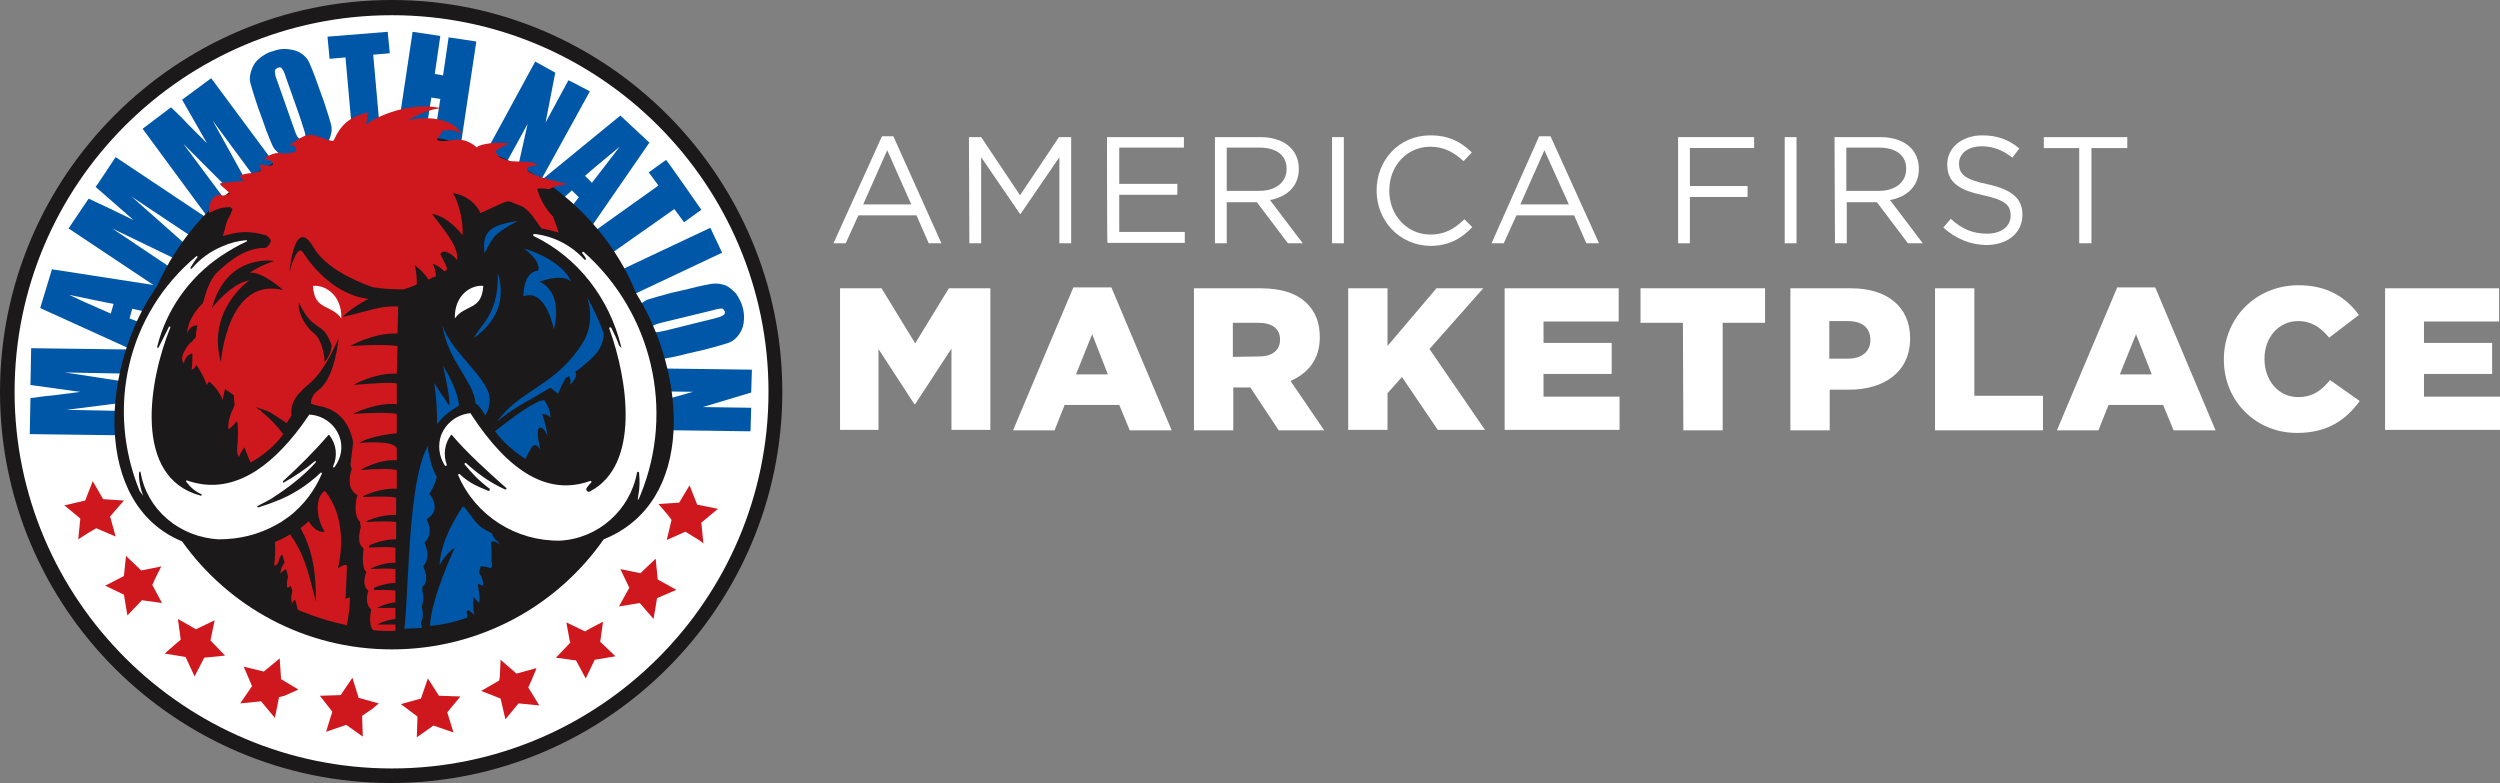 <?xml version="1.0" encoding="UTF-8"?><svg id="a" xmlns="http://www.w3.org/2000/svg" width="572.15" height="179.2" viewBox="0 0 572.15 179.2"><rect x="0" y="0" width="572.15" height="179.2" fill="#808080" stroke="none"/><defs><style>.b{fill:none;}.b,.c,.d,.e,.f,.g,.h,.i{stroke-width:0px;}.c,.e{fill:#0057a8;}.c,.h{fill-rule:evenodd;}.d{fill:#ce181e;}.f{fill:#1b191a;}.g{fill:#333232;}.h,.i{fill:#fff;}</style></defs><circle class="i" cx="89.68" cy="89.68" r="87.94"/><path class="e" d="M7.13,79.69l24.56.32-.16,5.55-16.64-.32,16.48,2.54v3.96l-16.16,2.06,16.16.32-.16,5.55-24.4-.32.16-8.24c1.43-.16,3.17-.48,5.23-.63l6.18-.79-11.41-1.58c0-.18.16-8.42.16-8.42h0Z"/><path class="e" d="M11.89,61.63l24.56,3.8-1.9,6.18-4.28-.95-.63,2.22,4.12,1.58-1.9,6.34-22.66-10.3,2.69-8.87h0ZM25.99,69.55c-2.69-.48-6.18-1.27-10.14-2.06,4.28,2.06,7.45,3.33,9.51,4.28l.63-2.22Z"/><path class="e" d="M26.46,35.96l20.44,13.63-3.01,4.59-13.78-9.19,12.52,11.09-2.22,3.33-14.74-7.13,13.47,9.03-3.01,4.59-20.44-13.62,4.59-6.81c1.43.63,3.01,1.43,4.75,2.22l5.55,2.69-8.71-7.61c0,.17,4.59-6.81,4.59-6.81h0Z"/><path class="e" d="M48.33,17.9l14.58,19.65-4.44,3.33-9.82-13.31,8.08,14.58-3.17,2.38-11.57-11.58,9.67,12.99-4.44,3.33-14.58-19.8,6.5-4.91c1.11,1.11,2.38,2.22,3.8,3.8l4.44,4.44-5.7-9.98,6.65-4.92h0Z"/><path class="e" d="M74.15,23.29c.79,2.38,1.27,3.96,1.58,5.07s.16,2.06-.16,3.01c-.32.95-.79,1.9-1.74,2.69s-1.9,1.43-3.17,1.74c-1.27.48-2.38.63-3.49.48s-2.06-.32-3.01-.95-1.58-1.43-1.9-2.22-1.11-2.54-1.9-4.91l-1.43-3.96c-.79-2.38-1.27-3.96-1.58-5.07s-.16-2.06.16-3.01.79-1.9,1.74-2.69,1.9-1.43,3.17-1.74c1.27-.48,2.38-.63,3.49-.48s2.06.32,3.01.95,1.58,1.43,1.9,2.22,1.11,2.54,1.9,4.91c.01,0,1.43,3.96,1.43,3.96ZM65.44,17.74c-.32-1.11-.63-1.74-.95-2.06-.16-.32-.48-.32-.95-.16-.32.16-.48.32-.63.63,0,.32,0,1.11.48,2.22l3.8,10.77c.48,1.43.79,2.22,1.11,2.38.16.32.48.32.95.16s.63-.48.63-.79-.32-1.27-.79-2.69c.15.16-3.65-10.46-3.65-10.46Z"/><path class="e" d="M88.73,7.28l.48,4.91-3.8.32,1.74,19.49-6.34.63-1.74-19.49-3.64.32-.48-5.07,13.78-1.11h0Z"/><path class="e" d="M109.01,9.5l-3.64,24.24-6.18-.95,1.58-10.14-2.06-.32-1.58,10.14-6.34-.95,3.64-24.24,6.34.95-1.27,8.71,1.9.32,1.27-8.71c.16,0,6.34.95,6.34.95h0Z"/><path class="e" d="M135,20.91l-11.88,21.55-4.91-2.69,2.54-11.41-5.39,9.82-4.59-2.54,11.72-21.55,4.59,2.54-2.22,11.41,5.23-9.67c.15.01,4.91,2.54,4.91,2.54h0Z"/><path class="e" d="M148.62,32.64l-14.1,20.44-4.75-4.44,2.69-3.49-1.58-1.58-3.33,3.01-4.75-4.44,19.17-15.69,6.65,6.19h0ZM135.47,41.83c1.74-2.22,3.8-4.91,6.34-8.24-3.64,3.01-6.34,5.23-7.92,6.65l1.58,1.59h0Z"/><path class="e" d="M160.51,48.01l-3.96,2.85-2.22-3.01-16,11.25-3.64-5.23,16-11.41-2.22-3.01,3.96-2.85c.16,0,8.08,11.41,8.08,11.41h0Z"/><path class="e" d="M165.26,57.83l-22.18,10.46-2.69-5.7,22.18-10.46c0-.01,2.69,5.7,2.69,5.7Z"/><path class="e" d="M157.18,80.96c-2.38.63-4.12.95-5.07,1.11-1.11.16-2.06,0-3.01-.32s-1.74-1.11-2.54-1.9c-.63-.95-1.27-2.06-1.58-3.33s-.32-2.38-.16-3.49.63-2.06,1.27-2.85,1.43-1.43,2.54-1.74c.95-.32,2.69-.79,5.07-1.43l4.12-.95c2.38-.63,4.12-.95,5.07-1.11,1.11-.16,2.06,0,3.01.32s1.74,1.11,2.54,1.9c.63.95,1.27,2.06,1.58,3.33s.32,2.38.16,3.49-.63,2.06-1.27,2.85-1.43,1.43-2.54,1.74c-.95.32-2.69.79-5.07,1.43l-4.12.95ZM163.52,72.88c1.11-.32,1.74-.48,2.06-.79.32-.16.32-.48.32-.79-.16-.32-.32-.48-.48-.63s-1.11,0-2.22.32l-11.09,2.69c-1.43.32-2.22.63-2.54.79s-.32.48-.32.95.32.63.79.63c.32,0,1.27-.16,2.69-.48-.14,0,10.79-2.69,10.79-2.69h0Z"/><path class="e" d="M171.76,98.71l-24.56-.32.16-5.55,11.25-3.17-11.25-.16.16-5.23,24.56.32-.16,5.23-11.09,3.33,11.09.16-.16,5.39Z"/><path class="f" d="M145.61,67.18c-8.71-21.71-31.21-36.45-55.93-36.45-23.93,0-44.52,14.26-53.71,34.7-12.83,18.06-15.05,49.91,5.7,58.47,10.62,14.89,28.04,24.72,48.01,24.72,20.12,0,37.87-9.98,48.48-25.19,21.24-8.56,18.86-38.03,7.45-56.25Z"/><path class="c" d="M113.92,62.42c.32,9.82-4.28,12.04-5.39,14.89,6.03-4.43,6.98-9.66,5.39-14.89Z"/><path class="c" d="M111.07,95.06c.79-1.27,1.11-2.85.95-4.28-.79-4.75-8.71-10.14-10.77-16.32,1.27,8.24,7.13,12.68,7.61,17.9.79.33,1.58,1.75,2.21,2.7Z"/><path class="c" d="M99.35,87.62c.48,2.54.79,7.76.63,9.51,1.43-1.9,3.33-3.33,5.07-4.28-.16-2.85-2.22-6.81-3.64-9.19.63,3.17,1.58,7.29,1.43,9.19-1.91-2.7-2.38-3.49-3.49-5.23Z"/><path class="c" d="M113.77,96.49c3.17-2.85,7.76-5.07,12.2-7.76.63.48,1.27.95,1.74,1.43.48-1.27,1.11-2.54,1.74-3.64.32-.16.48-.32.79-.48.32.63.48,1.43.16,2.06.63-.48,1.43-1.58,1.43-2.38,0-.16-.16-.48-.16-.63,1.58-1.11,3.01-2.38,4.28-3.64,1.58-1.58,2.22-3.49,2.22-5.23-1.11-2.85-2.38-5.7-3.8-8.24.95,3.01,1.11,6.5-.63,9.82-6.03,10.45-14.75,11.24-19.97,18.69h0Z"/><path class="c" d="M99.98,109.17c-.79-1.27-1.43-3.17-1.9-5.7-.16-.48-.16-1.11,0-1.58-3.96,6.02-4.44,25.98-4.91,32.96-.16,3.64-.48,8.24-.63,9.03l3.96-.16c.16-.48-.16-.79-.16-1.43l.16-.16c.63-1.43,0-3.33,0-3.33.63-1.43.32-3.01.16-3.64v-.8c1.9-1.74.16-4.59.16-4.75h0c2.06-2.06.32-5.39.32-5.39h0c2.38-2.22.48-5.39.48-5.39h0c3.8-2.22.63-5.86.63-5.86h0c.94-1.27,1.41-2.7,1.73-3.8h0Z"/><path class="c" d="M118.52,50.54c-5.7.95-8.4,2.06-7.61,7.45,1.91-3.96,2.38-4.6,7.61-7.45Z"/><path class="c" d="M124.54,91.58c-2.54,0-11.25,7.13-11.25,7.13,1.74,2.38,4.28,4.59,6.97,6.34.32-.79.95-1.9,1.43-2.69,1.11-1.43,2.06.79,2.06.79,0,0-1.27-4.75-.32-5.23s1.9,1.9,1.9,1.9c-.32-2.54-1.27-5.07-1.27-5.07,1.27,0,1.9.79,1.9.79.16-1.9-1.42-3.96-1.42-3.96h0Z"/><path class="c" d="M119.79,67.81c5.23-1.9,6.97,7.61,6.97,7.61,2.22-9.19-3.33-10.93-3.33-10.93,5.86-2.06,7.29,0,7.29,0-2.22-5.23-10.77-7.61-10.77-7.61,4.28,3.33,3.17,5.07,3.17,5.07-3.49.32-3.33,5.86-3.33,5.86h0Z"/><path class="h" d="M142.13,79.22c-2.69-10.93-9.82-20.28-19.96-25.19-.32-.16-.16-.48.16-.48,4.44.48,8.56,2.69,11.41,5.86.16.16.48,0,.32-.32s-.48-.79-.79-1.11c-.16-.16.16-.48.32-.32,15.69,13.94,20.91,36.28,12.99,55.61,0,0-.95,2.54-.48,0,.32-1.58.32-3.33.16-5.07,0-.32-.48-.32-.48,0-1.58,8.56-8.87,15.05-17.59,15.53-10.14.16-19.33-5.7-23.29-14.89-.16-.32.16-.48.32-.32,2.38,2.22,4.28,2.85,6.5,3.8.32.16.48-.32.32-.48-2.69-2.06-3.96-3.49-5.7-5.55-.16-.16.16-.48.32-.32,2.38,2.22,5.39,4.44,8.87,6.02.32.16.48-.16.32-.32-3.96-3.49-9.19-8.24-12.36-12.04-.16-.16-.32-.16-.32,0-1.43,1.9-1.74,4.44-.95,6.65.16.32-.32.48-.48.16-1.27-2.06-1.58-4.59-.79-6.81,1.11-2.85,3.64-4.75,6.65-5.07.11,0,.16.05.16.16,8.87,13.63,17.9,18.7,27.25,15.37.16-.16.48.16.32.32-.32.32-.63.63-.95,1.11-.48.48,0,1.27.63.95,11.57-6.02,8.71-25.51,4.44-37.23-.16-.32.32-.48.48-.16.63,1.27,1.27,2.54,1.74,3.96.14.02.78,1.13.46.18h0Z"/><path class="f" d="M89.68,0C40.25,0,0,40.25,0,89.68s40.25,89.52,89.52,89.52,89.52-40.25,89.52-89.52S138.96,0,89.68,0ZM175.88,89.68c0,47.53-38.66,86.19-86.19,86.19S3.34,137.21,3.34,89.68,41.99,3.48,89.68,3.48c47.54,0,86.2,38.66,86.2,86.2h0Z"/><path class="e" d="M110.44,120.89c-1.9-1.27-3.01-3.64-4.28-4.91l-.16.16v-.32h0s-5.23,7.29-5.39,13.47c0,0,1.43-2.69,3.49-3.96,0,0-5.39,11.41-5.7,17.9,0,0,3.49-.16,7.61-1.58l.95-.32c0-.63-.16-.79-.16-1.27,0-.16,0-.32.16-.32.16-.16.48,0,.63.16.32.32.63.48.95.79-.32-1.27-.32-2.69-.16-4.12.32.48.79.95,1.27,1.43.32-1.43-.16-2.85-.32-4.28h0c.48-.16.79.32,1.27.32,0-.79-.16-1.74-.63-2.38-.16-.32-.32-.48-.32-.79v-.16c.16-.32.32-.63.32-.95,0,0,0-.16.16-.16.79,0,1.43.16,2.22.48.32-.32.32-1.11.16-1.58v-.32c0-.79,0-2.85-.16-4.12.32-.16.48-.16.79-.16.48.16.95.48,1.27.79-.48-1.11-1.58-1.27-1.74-2.54l-2.23-1.26h0Z"/><path class="b" d="M51.18,54.98v.32c.16-.01.16.15,0-.32Z"/><path class="b" d="M74.15,121.37c-.79-1.27-1.27-2.85-1.43-4.44-.63.79-1.43,1.43-2.06,2.06.8,1.74,2.39,2.85,3.49,2.38Z"/><path class="b" d="M66.07,96.65l-3.8-2.38c-.63-.32-1.9-.79-2.85-1.11-.16,0-.32-.16-.48-.16l.48.48c.16.16.48.32.63.32v.16c2.06,1.58,3.64,3.33,5.07,5.23.63-.95,1.27-1.9,1.58-2.85,0,0,.16-.32.48-.79,0-.16,0-.32-.16-.63.16-.17-.95,1.73-.95,1.73Z"/><path class="b" d="M54.98,104.25c-.63-.79-.48-1.9-.32-2.85.16-1.58.16-3.33,0-4.91,0-.16,0-.32-.16-.48-.48.63-1.27,1.43-1.9,1.9-.16-1.27,0-2.69.63-3.8.32-.63.63-1.27.79-1.9,0-.79-.16-1.58-.16-2.06-.63-.32-1.43-.79-2.06-1.43-.16.79-.32,1.74-.48,2.54-.79-1.58-1.74-3.17-3.17-4.28-.16.32-.32.63-.48.79-.63-1.58-1.58-3.17-2.38-4.59-.16.48-.63.79-1.11,1.11.16-1.27.16-2.54.16-3.8-.48.16-.79.32-1.11.63-.48.48-.79,1.11-.79,1.74-.63-.63-.63-1.58-.16-2.38.32-.79.79-1.58,1.43-2.22l1.43-1.43c0-1.11.16-1.58.32-2.69-.32,0-.63,0-.95.16-.63.32-1.11.95-1.43,1.58.32-2.38,1.58-4.75,3.33-6.5l.32-.32c.95-3.17,2.22-6.34,3.49-8.56-9.98,9.51-14.74,29.47-11.09,40.25,3.01,8.87,11.88,8.56,19.01,4.59-.48-1.11-.95-2.22-1.43-3.49-.93.98-1.41,1.61-1.73,2.4h0Z"/><path class="b" d="M72.25,137.37c0-7.45-1.11-12.52-3.49-16.8-.79.48-1.43,1.11-2.22,1.43,2.86,4.28,3.81,7.6,5.71,15.37Z"/><path class="b" d="M57.36,62.42s1.74-1.58,5.55-2.69c0,0-10.77-1.9-14.26,10.77,0,0,4.44-5.7,8.56-6.34,0,0-9.82,6.81-6.5,18.7,0,0,1.58-19.49,14.26-16.48-.16-.15-4.76-4.27-7.61-3.96h0Z"/><path class="b" d="M71.62,76.21c2.22,1.9,2.54,6.5,2.54,6.65,1.58-1.9,1.58-3.8,1.58-3.8-2.06-6.02-4.28-2.69-7.45-9.82-.31,1.74,1.11,5.23,3.33,6.97h0Z"/><path class="g" d="M62.75,114.55c0-.16-.16-.16-.16-.32-.32.16-.63.48-.95.63.31.01.79-.15,1.11-.31Z"/><path class="g" d="M71.78,92.69c.48,0,1.11,0,1.58.16-.48-.32-1.11-.48-1.58-.48-.16,0,0,.16,0,.32Z"/><path class="i" d="M32.48,112.65c-.48-1.58-.79-3.17-.63-4.59,0-.16.32-.16.32,0,1.43,8.56,8.87,14.89,17.9,15.37,4.75,0,9.19-1.11,13.15-3.33.32-.16.79-.48,1.11-.63.63-.48,1.43-.95,2.06-1.43,3.17-2.54,5.7-5.86,7.29-9.67,0-.16-.16-.32-.32-.16-3.01,2.85-6.65,5.23-10.62,6.65-.32.16-2.06.79-3.64,1.27-.16,0-.32-.16-.16-.32,1.58-.79,3.33-1.74,3.49-1.9,3.64-2.38,6.97-4.91,9.82-8.08.16-.16,0-.32-.16-.32-2.22,1.9-4.59,3.49-7.13,4.91-.16.16-.32-.16-.16-.32,3.64-3.33,7.13-6.81,10.3-10.46,0-.16.16-.16.32,0,1.58,2.06,1.9,4.75.79,7.13,0,.16.16.32.32.16,1.58-2.06,2.06-4.75,1.11-7.13-1.11-2.85-3.8-4.75-6.81-4.91,0,0-.16,0-.16.16-3.96,5.86-7.92,9.98-12.04,12.68-5.23,3.33-10.46,4.12-15.84,2.22-.16,0-.32.16-.16.32.95,1.27,2.06,2.22,3.49,2.85.16.16,0,.32-.16.32-15.69-4.12-11.88-26.46-6.97-38.5,0-.16-.16-.32-.32-.16l-2.38,4.75c0,.16-.32.16-.32-.16,2.06-8.4,7.29-15.84,14.58-20.76,1.9-1.27,3.8-2.38,5.86-3.33.16,0,.16-.32,0-.32-1.9.16-3.8.63-5.55,1.43-2.69,1.11-5.07,2.85-6.97,5.07-.16.16-.32,0-.32-.16.48-.79.95-1.58,1.58-2.38.16-.16,0-.32-.16-.32-16,13.31-20.76,35.02-12.99,53.87.33.18,1.12,1.92.48.18h0Z"/><path class="b" d="M51.5,55.29v.32s.16.16,0-.32Z"/><path class="b" d="M68.29,69.24c-.32,1.58.95,5.07,3.17,6.97s2.54,6.5,2.54,6.65c1.58-1.9,1.58-3.8,1.58-3.8-1.9-5.86-4.12-2.69-7.29-9.82Z"/><path class="b" d="M98.87,64.33c-.79-1.27-1.9-2.38-3.17-3.33.32,1.11.48,2.69.48,4.44"/><path class="b" d="M102.36,62.42c-.63-.79-1.74-1.43-2.69-1.74.32.48.63,1.58.79,2.85"/><path class="b" d="M51.5,55.29v.32s.16.16,0-.32Z"/><path class="b" d="M71.46,76.21c2.22,1.9,2.54,6.5,2.54,6.65,1.58-1.9,1.58-3.8,1.58-3.8-2.06-6.02-4.28-2.69-7.45-9.82-.15,1.74,1.11,5.23,3.33,6.97h0Z"/><path class="b" d="M57.2,62.42s1.74-1.58,5.55-2.69c0,0-10.77-1.9-14.26,10.77,0,0,4.44-5.7,8.56-6.34,0,0-9.82,6.81-6.5,18.7,0,0,1.58-19.49,14.26-16.48,0-.15-4.76-4.27-7.61-3.96h0Z"/><path class="d" d="M80.02,136.73l-.95.32c.32-5.55.32-7.76.32-7.76-.79-.16-2.06.79-2.06.79,1.58-6.65.48-12.68-2.06-16.48-.32-.48-.63-.95-.95-1.27-1.27.79-1.74,2.69-1.58,4.75.16,1.58.63,3.17,1.58,4.59-1.11.32-2.69-.63-3.64-2.38-.63.48-1.27,1.11-1.9,1.58,2.38,4.28,3.64,9.35,3.49,16.8-1.9-7.76-2.85-11.09-5.86-15.37-1.11.63-2.22,1.27-3.49,1.74.16,1.9,0,3.64-.16,5.39.48,0,.79-.32.95-.79s.16-.79.48-1.27c0-.16.16-.32.32-.32h.16c.16.63.32,1.27.48,1.74-.16.16-.32.48-.48.63-.32.63-.48,1.27-.48,1.9.32-.48.79-.79,1.27-1.11.16.63.32,1.11.48,1.74-.16.79-.48,1.74-.16,2.54.32,0,.48-.32.79-.32.16.48.32.79.32,1.27,0,.32-.16.48-.16.63-.16.79,0,1.58.16,2.22,0-.48.32-.79.63-1.11.32.95.48,1.74.63,2.38,0,0,5.39,2.38,11.09,3.49l.14.18c.95-5.54.64-6.5.64-6.5h0Z"/><path class="d" d="M126.6,49.59c-2.85-2.85-3.64-6.34-3.64-6.34-.16-.16,2.06-.16,2.22,0,.63.16,1.27-.32,1.58-.48s2.85-.63,3.17-.63c-2.06-.48-6.97-1.58-8.71-2.69-.32-.16-.63-.48-.63-.79-.16-.63,1.9-.63,2.38-.95-.79-.79-3.96-.63-5.23-.79-1.58,0-1.74-.32-3.17-.79-.16,0-1.11-1.11-1.11-1.27-.32-.32.63-.63.63-.79.63-.32,2.06-1.27,2.85-1.11-1.9-.48-5.7-.32-7.45.48-.16,0-.16.16-.32.32-4.12-3.49-6.81-.63-9.19-1.74l1.27-2.06c1.74-.32,3.01-.32,4.44.79-1.9-3.8-8.4-4.28-12.52-3.17,2.22-1.11,5.7-3.01,8.08-2.69-5.07-1.58-13.15.48-17.59,3.64.63-1.11,0-2.54,1.11-2.85-4.59.79-6.81,2.85-8.4,6.5-.48.32-3.49-.95-3.96-1.11-3.17-.79-4.12,1.27-6.34,2.06,1.11,0,1.9.48,1.74,1.43-1.27.63-2.38.63-3.64.48s-2.85.48-3.8,1.43c.48-.16,1.9.32,2.06.79s0,.48-.48.63-1.9-.32-2.38-.16.48.95.16,1.27c-1.43.95-3.64.32-5.07,1.43.79,0,.48.79,1.27.79.48.32-5.23.48-5.55.79s2.69,2.22,2.06,2.38c-.63.16-.48.16-1.11.32s-1.43-.32-2.06.16c-1.11.79-1.58,2.38-1.43,3.8.95-.16,1.9-1.27,4.91-1.27l.48.48c-.32.63-.48,1.43-.79,1.74-.32.63-.63,1.27-.79,2.06s-.47,1.55-.63,2.35c3.64-1.11,5.86-1.27,9.98-.16.32.32,1.11.95.95,1.43s-.79,1.43-1.27,1.43c-4.44,0-7.92,2.69-11.25,5.86-1.43,1.74-2.06,3.49-3.01,6.81l-.32.32c-1.74,1.74-3.01,3.96-3.33,6.5.32-.63.79-1.27,1.43-1.58.32-.16.63-.16.95-.16-.16,1.11-.32,1.58-.32,2.69-.32.32-.95,1.11-1.43,1.43-.63.63-.95,1.43-1.43,2.22-.32.79-.48,1.74.16,2.38,0-.63.32-1.27.79-1.74.32-.32.79-.48,1.11-.63,0,1.27,0,2.54-.16,3.8.48-.16.79-.63,1.11-1.11.95,1.43,1.74,3.01,2.38,4.59.16-.32.32-.63.48-.79,1.43,1.11,2.54,2.69,3.17,4.28,0-.79.32-1.74.48-2.54.79.48,1.43.95,2.06,1.43,0,.63,0,1.27.16,2.06-.16.63-.48,1.27-.79,1.9-.48,1.27-.79,2.54-.63,3.8.79-.48,1.43-1.27,1.9-1.9,0,.16,0,.32.16.48.16,1.58.16,3.33,0,4.91-.16.95-.16,2.06.32,2.85.32-.79.79-1.58,1.27-2.22.48,1.27.95,2.54,1.43,3.49,3.01-1.74,5.7-3.96,7.45-6.5-1.27-1.74-3.01-3.64-5.07-5.23v-.16c-.16-.16-.48-.32-.63-.32l-.48-.48c.16,0,.32.16.48.16.95.32,2.22.79,2.85,1.11l3.64,2.38,1.11-1.74c-.32-3.17,1.27-4.91,4.44-7.61,3.49-3.01,6.34-10.14,6.34-10.14,0,0-.79,9.35-4.75,12.04-1.27.95-1.58,2.06-1.58,3.01.48.16,1.11.32,1.58.48,3.17.48,6.97,2.38,8.08,8.4l-.63,5.07c.16.32.16.63.32.95-.48,1.27-1.27,4.59,1.27,6.02,0,0-1.27,4.28.63,6.18,0,.32,0,.63.16,1.11-.32,1.27-.95,3.8.63,4.91,0,0-.63,4.44.63,5.39,0,0-1.27,3.01.48,4.28,0,0-1.11,2.85.63,4.28,0,0-.79,3.64.48,4.75,2.38.32,5.07.16,5.07.16v-1.43h-4.12c-.16,0,2.06-1.11,4.12-1.27v-2.54h-4.12c-.16,0,2.06-1.11,4.12-1.27v-2.69c-.95-.16-2.54-.16-4.91-.16v-.48c1.11-.48,3.17-1.11,4.91-1.11v-3.17c-1.11-.16-2.85-.16-5.55,0v-.16c.95-.48,3.33-1.43,5.55-1.27v-3.49c-1.27-.16-3.17-.16-6.02,0v-.48c1.27-.63,3.8-1.43,6.18-1.43v-3.96c-1.43-.16-3.49-.16-6.81,0v-.16c.95-.48,3.96-1.58,6.81-1.43v-3.96c-1.43-.32-3.8-.32-7.61-.16v-.16c1.58-.79,4.75-1.9,7.76-1.74v-4.28c-1.58-.32-3.8-.32-8.24,0-.16,0,4.12-2.54,8.24-2.22v-2.69c-.63-2.06-8.56-1.27-8.56-1.27,2.54-1.74,8.56-2.22,8.56-2.22v-4.44c-1.9-.32-4.91-.32-9.98,0-.16,0,5.23-2.69,9.98-2.22v-4.75c-1.9-.32-4.91,0-9.82.32-.16,0,5.07-2.85,9.82-2.54l.16-6.34c-2.06-.32-5.39-.32-10.77,0-.16,0,5.55-3.17,10.77-2.85l.16-6.18c-3.8-.32-7.13,1.11-12.68,2.38-.16,0,2.38-2.38,5.86-4.12-9.51-1.27-14.74-10.46-15.05-10.77-1.43-1.74-3.01,4.59-3.01,4.59,0,0,1.11-13.31,5.55-5.55,2.54,4.28,8.56,7.29,13.47,9.03,2.04.35,4.41.51,7.11.51.95-.32,1.9-.63,3.01-1.11,0-1.74-.16-3.33-.48-4.44,1.27.95,2.38,2.06,3.17,3.33.63-.32,1.11-.63,1.74-.79-.16-1.27-.48-2.38-.79-2.85,1.11.32,2.06,1.11,2.69,1.74.32-.16.48-.32.63-.48-.32-1.27-1.27-2.69-1.58-3.49.79-1.58,3.49.63,3.8,1.43.32-2.69-1.27-4.91-5.7-10.62,3.33.48,6.5,4.12,6.97,4.91.32-3.8-1.27-8.4-2.22-9.67,3.33.48,5.55,2.69,6.34,4.59,7.76-3.49,5.39-3.01,9.03-1.74,1.9.63,3.17,2.85,4.91,5.23.95.16,2.38.48,3.96.95l-1.26-3.63h0ZM50.55,82.86c-3.33-11.88,6.5-18.7,6.5-18.7-4.12.63-8.56,6.34-8.56,6.34,3.48-12.67,14.26-10.77,14.26-10.77-3.8,1.27-5.55,2.69-5.55,2.69,2.85-.32,7.61,3.96,7.61,3.96-12.84-3.16-14.26,16.48-14.26,16.48h0ZM68.45,69.24c3.17,7.13,5.39,3.8,7.45,9.82,0,0,0,1.9-1.58,3.8,0-.32-.32-4.91-2.54-6.65s-3.8-5.23-3.33-6.97h0Z"/><polygon class="d" points="26.46 122.79 26.46 122.79 25.2 118.2 28.36 114.55 23.61 114.24 21.23 110.12 21.23 110.12 21.23 110.12 19.49 114.55 14.74 115.66 18.38 118.67 17.91 123.43 20.13 122 22.03 120.89 26.46 122.79"/><polygon class="d" points="35.65 132.14 36.92 129.6 36.29 129.76 32.33 130.56 28.84 127.23 28.84 127.23 28.84 127.23 28.84 127.23 28.36 131.82 24.09 134.04 28.36 136.1 29.16 140.85 29.16 140.85 29.16 140.85 32.48 137.37 37.08 138 37.08 138 37.08 138 34.86 133.88 35.65 132.14"/><polygon class="d" points="49.12 141.96 49.12 141.96 44.84 144.02 40.72 141.65 40.72 141.65 40.72 141.65 40.72 141.65 40.72 141.65 41.36 146.4 40.41 147.19 37.71 149.57 37.71 149.57 42.47 150.36 44.53 154.8 44.53 154.8 44.53 154.8 46.74 150.52 51.5 150.04 51.5 150.04 51.5 150.04 51.5 150.04 51.5 150.04 51.5 150.04 48.17 146.56 49.12 141.96"/><polygon class="d" points="123.43 161.45 123.43 161.45 123.43 161.45 120.9 157.33 121.69 155.59 122.8 152.9 122.8 152.9 122.8 152.9 118.2 154.16 114.56 150.99 114.56 150.99 114.56 150.99 114.4 154.8 114.24 155.75 110.12 158.12 110.12 158.12 110.12 158.12 114.56 159.87 115.67 164.62 115.67 164.62 115.67 164.62 118.68 160.98 123.43 161.45"/><polygon class="d" points="64.01 150.68 64.01 150.68 60.37 153.69 55.78 152.58 55.78 152.58 55.78 152.58 55.78 152.58 55.78 152.58 57.68 157.02 54.98 160.98 54.98 160.98 54.98 160.98 54.98 160.98 54.98 160.98 59.74 160.5 62.91 164.3 62.91 164.3 62.91 164.3 63.86 159.55 65.12 159.23 68.29 157.81 68.29 157.81 68.29 157.81 68.29 157.81 68.29 157.81 64.33 155.43 64.01 150.68"/><polygon class="d" points="80.65 155.11 80.65 155.11 77.96 159.08 73.2 159.23 73.2 159.23 73.2 159.23 73.2 159.23 73.2 159.23 73.2 159.23 76.06 162.88 75.26 165.41 74.63 167.47 74.63 167.47 74.63 167.47 79.23 165.89 83.03 168.58 83.03 168.58 83.03 168.58 83.03 168.58 83.03 168.58 82.87 163.83 85.4 162.09 86.67 160.98 86.67 160.98 86.67 160.98 82.08 159.71 80.65 155.11"/><polygon class="d" points="97.92 155.27 97.92 155.27 96.34 159.87 91.74 161.14 91.74 161.14 91.74 161.14 91.74 161.14 95.54 163.99 95.39 168.74 95.39 168.74 95.39 168.74 95.39 168.74 99.19 166.05 103.78 167.63 103.78 167.63 103.78 167.63 103.78 167.63 103.78 167.63 102.36 163.04 105.37 159.39 105.37 159.39 105.37 159.39 100.46 159.23 97.92 155.27"/><polygon class="d" points="140.86 150.2 137.37 146.88 138.01 142.28 138.01 142.28 138.01 142.28 135 143.86 133.89 144.5 129.61 142.44 129.61 142.44 130.4 146.72 130.56 147.03 127.23 150.52 127.23 150.52 127.23 150.52 127.23 150.52 127.23 150.52 127.23 150.52 131.83 151.15 134.05 155.27 134.05 155.27 134.05 155.27 134.05 155.27 136.11 150.99 140.86 150.2"/><polygon class="d" points="150.53 132.62 150.05 127.86 150.05 127.86 150.05 127.86 150.05 127.86 150.05 127.86 146.56 131.19 141.97 130.24 141.97 130.24 144.03 134.52 143.4 135.63 141.65 138.79 141.65 138.79 141.65 138.79 141.65 138.79 141.65 138.79 146.41 138 149.57 141.65 149.57 141.65 149.57 141.65 149.57 141.65 149.57 141.65 150.37 136.89 154.8 134.99 154.8 134.99 154.8 134.99 154.8 134.99 150.53 132.62"/><polygon class="d" points="164.31 116.45 164.31 116.45 164.31 116.45 164.31 116.45 159.56 115.5 157.81 111.07 157.81 111.07 155.44 115.03 150.68 115.34 152.74 117.72 153.69 118.99 152.59 123.58 156.86 121.68 160.19 123.74 160.98 124.38 160.51 119.62 164.31 116.45"/><path class="b" d="M51.5,55.29v.32s.16.16,0-.32Z"/><path class="b" d="M57.2,62.42s1.74-1.58,5.55-2.69c0,0-10.77-1.9-14.26,10.77,0,0,4.44-5.7,8.56-6.34,0,0-9.82,6.81-6.5,18.7,0,0,1.58-19.49,14.26-16.48,0-.15-4.76-4.27-7.61-3.96h0Z"/><path class="i" d="M104.1,72.88c-.16-5.55,3.96-7.76,6.5-7.45-.32,5.71-4.12,4.12-6.5,7.45Z"/><path class="i" d="M78.12,72.88c.16-5.55-3.96-7.76-6.5-7.45.32,5.71,4.12,4.12,6.5,7.45Z"/><path class="i" d="M201.85,31.18h2.6l11,24.5h-2.9l-2.8-6.4h-13.3l-2.9,6.4h-2.8l11.1-24.5h0ZM208.55,46.78l-5.5-12.4-5.5,12.4s11,0,11,0Z"/><path class="i" d="M221.75,31.38h2.8l8.9,13.3,8.9-13.3h2.8v24.3h-2.7v-19.7l-8.9,13h-.1l-8.9-13v19.7h-2.7l-.1-24.3h0Z"/><path class="i" d="M253.35,31.38h17.6v2.4h-14.8v8.3h13.3v2.5h-13.3v8.5h15v2.5h-17.7c-.1,0-.1-24.2-.1-24.2Z"/><path class="i" d="M278.05,31.38h10.4c3,0,5.4.9,6.9,2.4,1.2,1.2,1.9,2.9,1.9,4.8v.1c0,4-2.8,6.4-6.6,7.1l7.5,9.9h-3.4l-7.1-9.4h-6.9v9.4h-2.7v-24.3h0ZM288.25,43.68c3.6,0,6.2-1.9,6.2-5v-.1c0-3-2.3-4.8-6.2-4.8h-7.5v9.9s7.5,0,7.5,0Z"/><path class="i" d="M304.85,31.38h2.7v24.3h-2.7v-24.3Z"/><path class="i" d="M315.05,43.58h0c0-6.9,5.1-12.6,12.3-12.6,4.4,0,7.1,1.6,9.5,3.9l-1.9,2c-2.1-1.9-4.3-3.3-7.6-3.3-5.4,0-9.4,4.4-9.4,10v.1c0,5.6,4.1,10,9.4,10,3.3,0,5.5-1.3,7.8-3.5l1.8,1.8c-2.5,2.6-5.3,4.3-9.7,4.3-7-.2-12.2-5.7-12.2-12.7h0Z"/><path class="i" d="M352.25,31.18h2.6l11.1,24.5h-2.9l-2.8-6.4h-13.2l-2.9,6.4h-2.8l10.9-24.5h0ZM359.05,46.78l-5.6-12.4-5.5,12.4s11.1,0,11.1,0Z"/><path class="i" d="M384.05,31.38h17.4v2.5h-14.7v8.7h13.2v2.5h-13.2v10.6h-2.7v-24.3h0Z"/><path class="i" d="M408.45,31.38h2.7v24.3h-2.7v-24.3Z"/><path class="i" d="M419.85,31.38h10.5c3,0,5.4.9,6.9,2.4,1.2,1.2,1.9,2.9,1.9,4.8v.1c0,4-2.8,6.4-6.6,7.1l7.5,9.9h-3.4l-7.1-9.4h-6.9v9.4h-2.7l-.1-24.3h0ZM430.05,43.68c3.6,0,6.2-1.9,6.2-5v-.1c0-3-2.3-4.8-6.2-4.8h-7.5v9.9s7.5,0,7.5,0Z"/><path class="i" d="M444.75,52.08l1.7-2c2.5,2.3,5,3.4,8.3,3.4s5.4-1.7,5.4-4.1v-.1c0-2.3-1.2-3.5-6.3-4.6-5.6-1.2-8.2-3-8.2-7v-.1c0-3.8,3.4-6.6,8-6.6,3.5,0,6.1,1,8.5,3l-1.6,2.1c-2.3-1.8-4.5-2.6-7-2.6-3.2,0-5.2,1.7-5.2,3.9v.1c0,2.3,1.2,3.6,6.6,4.7,5.4,1.2,7.9,3.2,7.9,6.9v.1c0,4.2-3.5,6.9-8.3,6.9-3.7-.1-6.9-1.4-9.8-4h0Z"/><path class="i" d="M475.95,33.88h-8.2v-2.5h19.1v2.5h-8.2v21.8h-2.8v-21.8s.1,0,.1,0Z"/><path class="i" d="M192.25,65.98h9.5l7.7,12.6,7.7-12.6h9.5v32.4h-8.9v-18.6l-8.3,12.7h-.2l-8.2-12.6v18.5h-8.8v-32.4h0Z"/><path class="i" d="M245.65,65.78h8.7l13.8,32.7h-9.6l-2.4-5.8h-12.5l-2.3,5.8h-9.5c0-.1,13.8-32.7,13.8-32.7ZM253.55,85.68l-3.6-9.2-3.7,9.2h7.3Z"/><path class="i" d="M273.25,65.98h15.3c5,0,8.4,1.3,10.6,3.5,1.9,1.9,2.9,4.4,2.9,7.6v.1c0,5-2.6,8.2-6.7,10l7.7,11.3h-10.4l-6.5-9.8h-3.9v9.8h-9v-32.5h0ZM288.15,81.58c3.1,0,4.8-1.5,4.8-3.8v-.1c0-2.5-1.9-3.8-4.9-3.8h-5.9v7.8l6-.1h0Z"/><path class="i" d="M308.55,65.98h9v13.2l11.2-13.2h10.7l-12.3,13.9,12.7,18.5h-10.8l-8.2-12.1-3.3,3.7v8.4h-9v-32.4h0Z"/><path class="i" d="M344.35,65.98h26.1v7.6h-17.2v4.9h15.6v7.1h-15.6v5.2h17.4v7.6h-26.3v-32.4h0Z"/><path class="i" d="M385.15,73.88h-9.7v-7.9h28.5v7.9h-9.7v24.6h-9l-.1-24.6h0Z"/><path class="i" d="M409.75,65.98h13.9c8.2,0,13.5,4.2,13.5,11.4v.1c0,7.6-5.9,11.7-13.9,11.7h-4.5v9.3h-9v-32.5h0ZM422.95,82.08c3.2,0,5.1-1.7,5.1-4.2v-.1c0-2.8-1.9-4.3-5.2-4.3h-4.2v8.6h4.3Z"/><path class="i" d="M442.85,65.98h9v24.6h15.7v7.9h-24.7v-32.5h0Z"/><path class="i" d="M484.55,65.78h8.7l13.8,32.7h-9.6l-2.4-5.8h-12.5l-2.3,5.8h-9.5c0-.1,13.8-32.7,13.8-32.7ZM492.45,85.68l-3.6-9.2-3.7,9.2h7.3Z"/><path class="i" d="M508.95,82.28h0c0-9.5,7.3-17,17.1-17,6.6,0,10.9,2.8,13.8,6.8l-6.8,5.2c-1.9-2.3-4-3.8-7.1-3.8-4.5,0-7.7,3.8-7.7,8.6v.1c0,4.9,3.2,8.7,7.7,8.7,3.4,0,5.4-1.6,7.3-3.9l6.8,4.8c-3.1,4.2-7.2,7.3-14.4,7.3-9.2,0-16.7-7.1-16.7-16.8h0Z"/><path class="i" d="M545.85,65.98h26.1v7.6h-17.2v4.9h15.6v7.1h-15.6v5.2h17.4v7.6h-26.3v-32.4h0Z"/></svg>